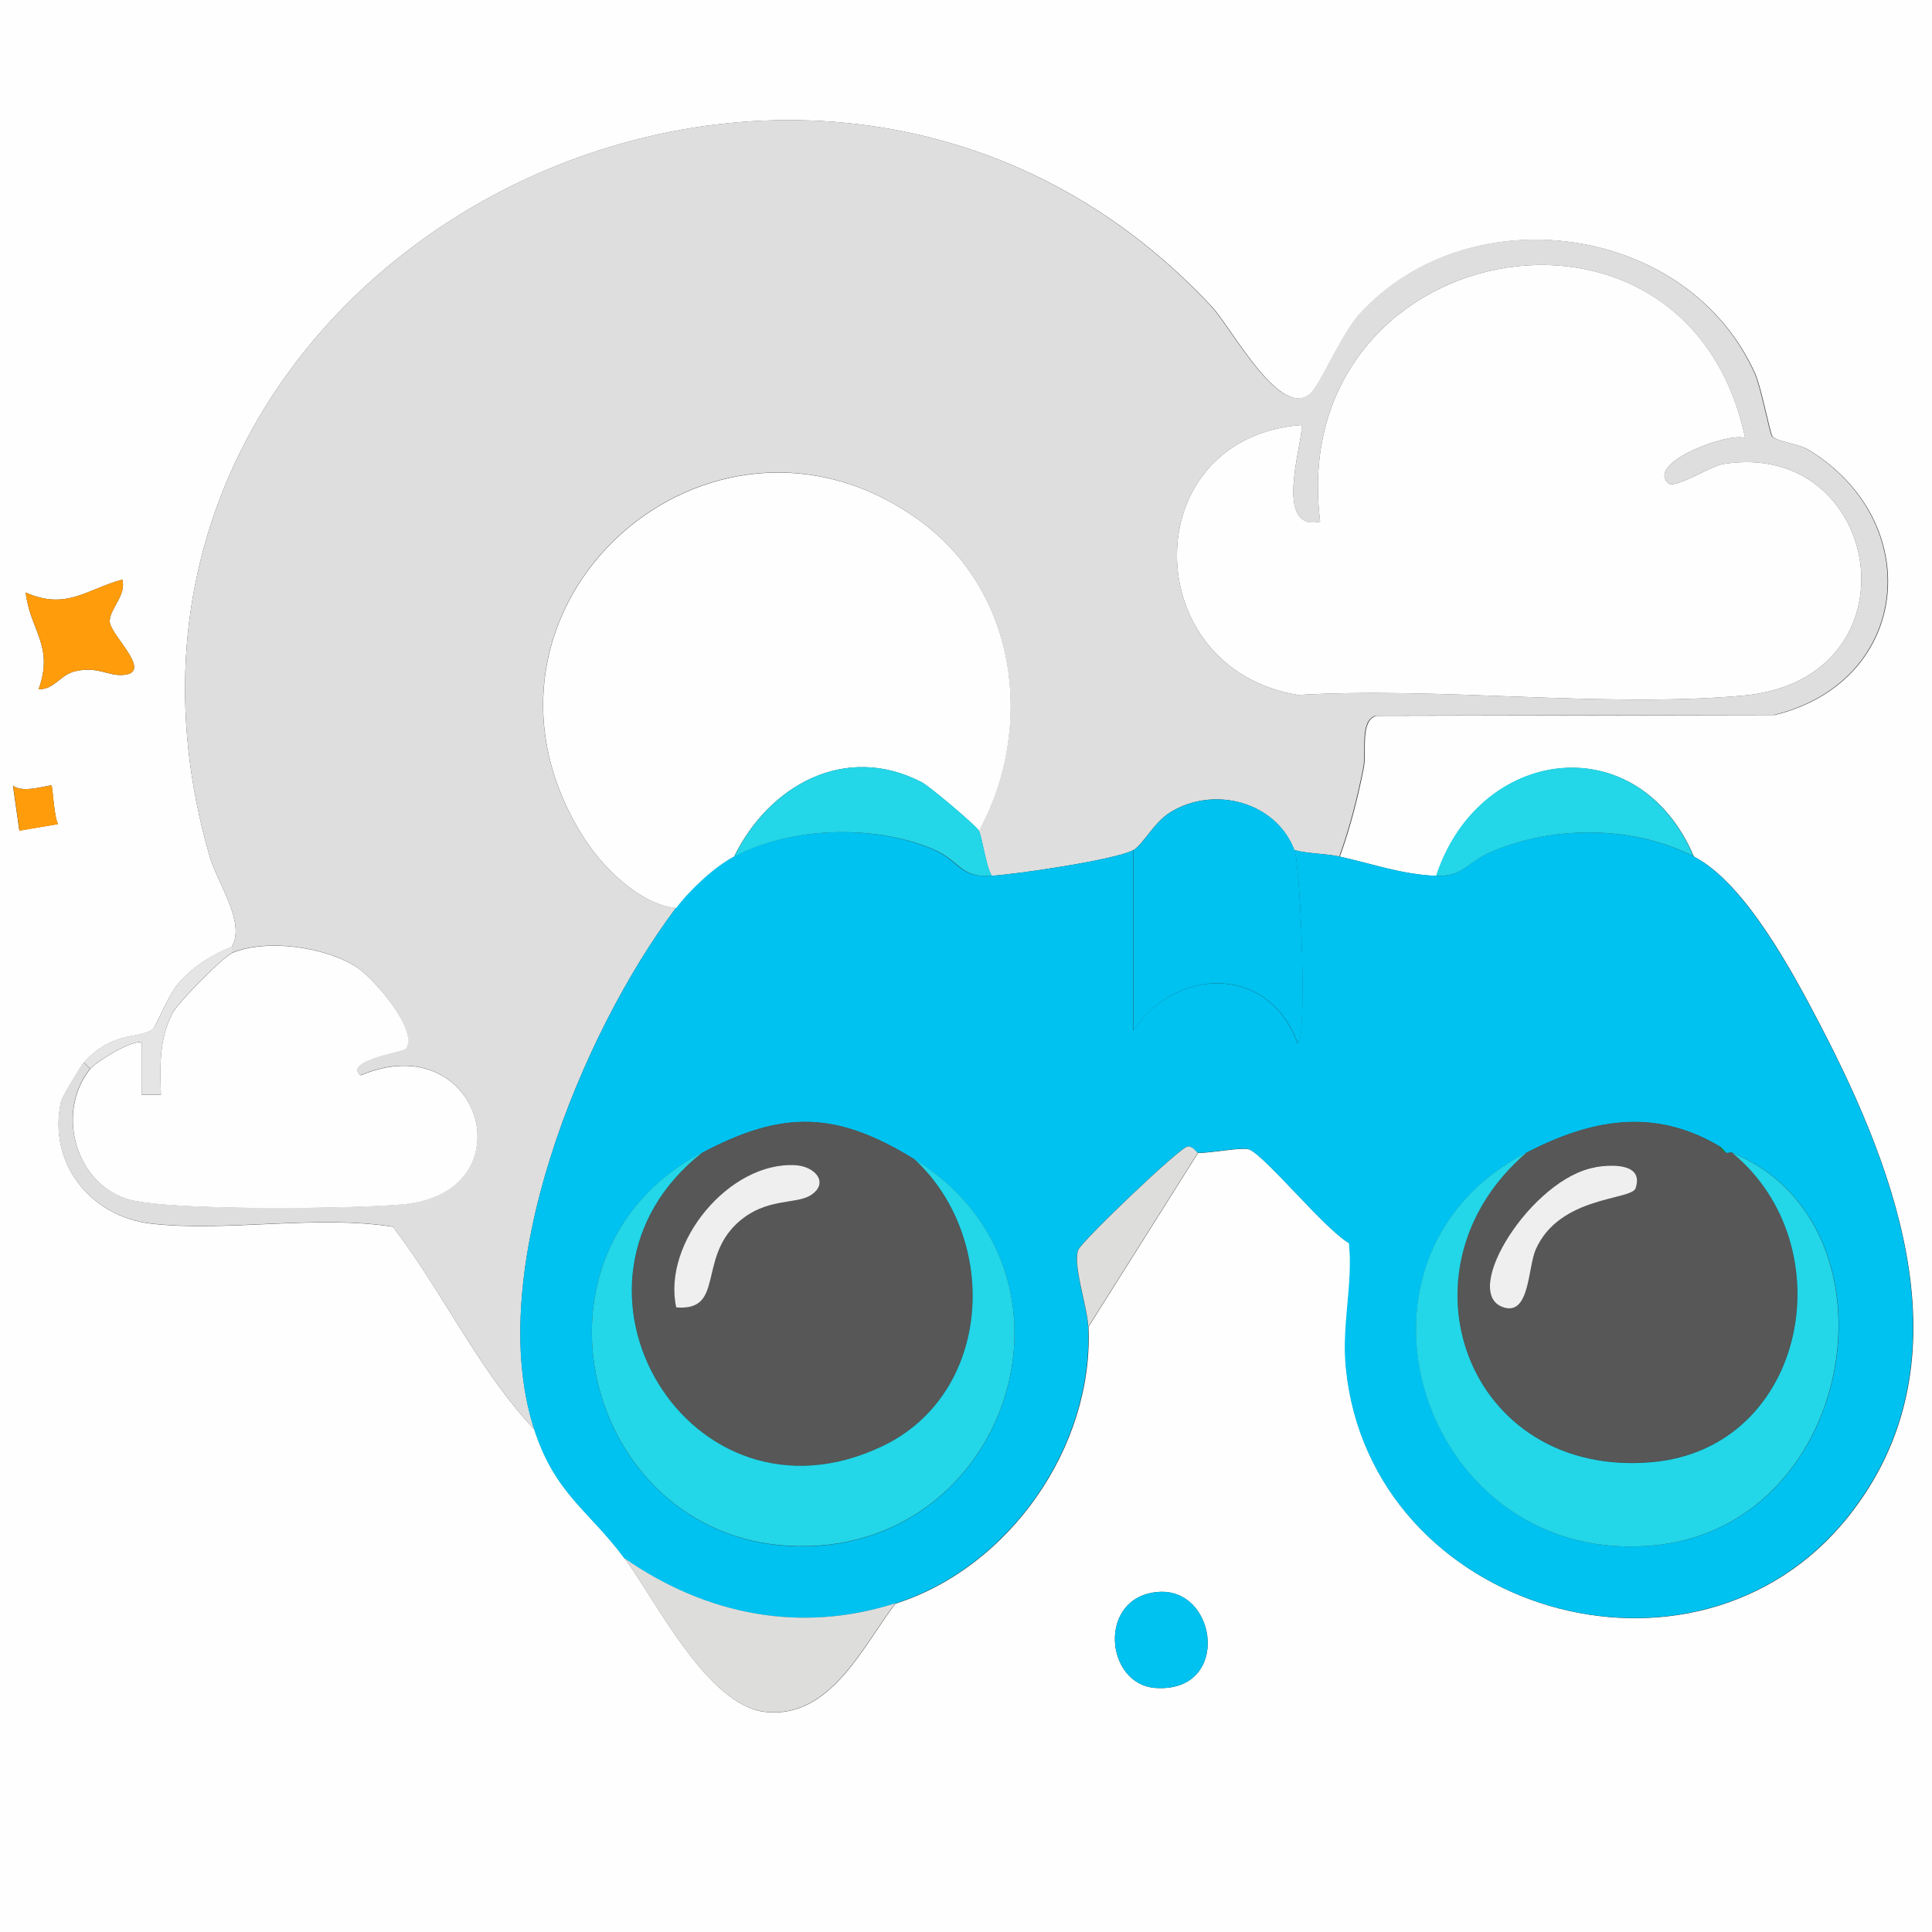 <svg xmlns="http://www.w3.org/2000/svg" id="Layer_1" data-name="Layer 1" viewBox="0 0 100 100"><rect x="0" y="0" width="100" height="100" fill="#333333" stroke="none"/><path d="M100,0v100H0V0h100ZM12,49c-1.09.45-2.09,1.07-2.84,1.99-.46.57-1.13,2.19-1.23,2.27-.84.59-2.01.03-3.59,1.74-.15.16-1.12,1.79-1.17,1.99-.73,3.16,1.49,5.99,4.67,6.35,3.95.44,8.5-.47,12.5.16,2.58,3.38,4.42,7.41,7.33,10.5,1.09,3.35,2.83,4.18,4.67,6.67,1.64,2.22,4.26,7.59,7.26,7.94,3.36.38,5.05-3.37,6.74-5.6,5.88-1.86,10.28-8.11,10-14.33l5.67-9c.72,0,2.31-.32,2.66-.18.85.35,3.94,4.16,5.17,4.85.23,2.11-.38,4.25-.16,6.49,1.27,12.61,18.09,17.57,25.99,7.66,6.25-7.84,2.63-17.63-1.48-25.5-1.39-2.66-3.86-7.3-6.51-8.66-2.9-6.8-11.12-5.72-13.33,1-1.82-.08-3.27-.62-5-1,.54-1.49.93-3.03,1.24-4.59.17-.85-.21-2.42.64-2.7l20.63-.04c7.09-1.74,7.86-10.03,1.73-13.74-.46-.28-1.66-.43-1.84-.67-.14-.2-.57-2.52-.9-3.26-3.47-7.74-14.73-9.32-20.44-3.11-.94,1.02-2.05,3.66-2.55,4.12-1.58,1.45-4.08-3.36-5.16-4.51C41.47-6.85,2,13.81,10.85,44.32c.4,1.39,1.88,3.43,1.15,4.68ZM6.33,30c-1.87.51-2.89,1.6-5,.67.22,1.95,1.48,2.75.67,5,.8.04,1.12-.75,1.9-.93,1.1-.25,1.66.21,2.35.2,1.84-.02-.55-2.05-.57-2.77-.02-.65.88-1.36.65-2.17ZM2.67,40.66c-.07-.07-1.49.44-2,0l.33,2.33,2-.34c-.21-.39-.27-1.93-.34-2ZM59.92,82.4c-3.14.27-2.73,4.81-.09,4.97,3.91.24,3.2-5.24.09-4.97Z" style="fill: #fefefe;"></path><path d="M12,49c.73-1.25-.75-3.29-1.15-4.68C2,13.81,41.47-6.85,62.67,15.83c1.08,1.15,3.59,5.96,5.16,4.51.5-.46,1.61-3.1,2.55-4.12,5.72-6.21,16.98-4.63,20.44,3.11.33.74.76,3.07.9,3.26.17.24,1.37.39,1.84.67,6.14,3.72,5.36,12.01-1.73,13.74l-20.63.04c-.85.28-.47,1.84-.64,2.7-.31,1.56-.7,3.1-1.24,4.59-.69-.15-1.6-.14-2.33-.33-.94-2.51-4.19-3.36-6.44-1.94-.83.52-1.41,1.68-1.89,1.94-.91.5-6.02,1.25-7.33,1.33-.31-.49-.5-2.05-.67-2.33,2.92-5.37,1.99-12.4-3.09-16.08-10.81-7.83-24.61,4.44-17.52,16.18.98,1.63,2.95,3.7,4.94,3.89-4.93,6.56-9.97,18.92-7.33,27-2.91-3.1-4.75-7.12-7.33-10.5-4-.63-8.56.28-12.5-.16-3.18-.36-5.4-3.19-4.67-6.35.05-.2,1.02-1.83,1.17-1.99l.33.33c-1.83,2.28-.72,6.03,2.06,6.77,2.2.58,11.52.48,14.12.24,6.56-.61,4.07-9.3-2.18-6.68-.94-.74,2.22-1.25,2.31-1.35.78-.9-1.67-3.71-2.53-4.26-1.64-1.05-4.66-1.47-6.45-.72v-.33ZM90.33,22.67c-3.05-14.4-23.84-10.33-22,4.33-2.61.57-.68-4.69-1-5-8.59.7-8.46,12.62-.14,13.97,7.42-.43,15.66.67,22.98.04,9.34-.81,7.32-13.34-.99-11.99-.66.11-2.5,1.33-2.85.98-1.1-1.09,3.19-2.65,4-2.33Z" style="fill: #dedede;"></path><path d="M51.33,45.33c1.31-.08,6.42-.83,7.33-1.33v9.33c2.24-3.3,7.02-3.4,8.5.67.5-.02.17-9.11-.17-10,.73.19,1.64.18,2.33.33,1.73.38,3.18.92,5,1,1.41.07,1.52-.67,2.91-1.26,3.2-1.36,7.33-1.34,10.43.26,2.64,1.36,5.12,6,6.51,8.66,4.12,7.87,7.73,17.66,1.48,25.5-7.9,9.91-24.71,4.95-25.99-7.66-.23-2.24.38-4.38.16-6.49-1.23-.69-4.32-4.5-5.17-4.85-.35-.14-1.94.18-2.66.18-.05,0-.23-.33-.51-.33-.39,0-5.47,4.89-5.67,5.34-.32.73.47,2.97.51,3.99.28,6.22-4.12,12.47-10,14.33-4.94,1.56-9.81.58-14-2.33-1.83-2.49-3.58-3.32-4.67-6.67-2.63-8.08,2.41-20.44,7.33-27,.69-.92,1.98-2.14,3-2.67,2.94-1.53,7.17-1.67,10.23-.4,1.51.63,1.4,1.51,3.1,1.4ZM36.33,59.67c-9.82,5.2-6.05,19.76,4.49,20.35,11.29.63,16.21-14.02,6.51-20.01-4.05-2.5-6.81-2.55-11-.33ZM79,59.67c-10.61,5.5-5.3,21.64,6.8,20.3,10.41-1.16,12.79-16.66,3.87-20.3-.09-.04-.23.04-.33,0-.1-.11-.2-.26-.33-.33-3.41-2.03-6.67-1.39-10,.33Z" style="fill: #00c2f0;"></path><path d="M46.33,83c-1.69,2.23-3.39,5.99-6.74,5.6-3-.34-5.62-5.72-7.26-7.94,4.19,2.91,9.06,3.9,14,2.33Z" style="fill: #dddedc;"></path><path d="M87.67,44.33c-3.1-1.6-7.22-1.62-10.43-.26-1.39.59-1.49,1.32-2.91,1.26,2.21-6.72,10.43-7.8,13.33-1Z" style="fill: #23d6e8;"></path><path d="M62,59.67l-5.67,9c-.04-1.02-.83-3.26-.51-3.99.2-.45,5.28-5.34,5.67-5.34.28,0,.46.33.51.33Z" style="fill: #dddedc;"></path><path d="M59.92,82.4c3.11-.27,3.82,5.21-.09,4.97-2.64-.16-3.05-4.7.09-4.97Z" style="fill: #00c2f0;"></path><path d="M6.33,30c.23.81-.67,1.52-.65,2.17.02.72,2.41,2.75.57,2.77-.68,0-1.25-.45-2.35-.2-.78.18-1.11.97-1.9.93.81-2.25-.44-3.04-.67-5,2.11.93,3.13-.16,5-.67Z" style="fill: #fe9c0c;"></path><path d="M12,49.33c-.44.18-2.78,2.54-3.07,3.1-.7,1.36-.65,2.75-.6,4.23h-1s0-2.67,0-2.67c-.27-.3-2.34.93-2.66,1.33l-.33-.33c1.58-1.71,2.75-1.15,3.59-1.74.11-.07.77-1.7,1.23-2.27.75-.92,1.75-1.55,2.84-1.99v.33Z" style="fill: #e5e5e5;"></path><path d="M2.67,40.66c.07.08.12,1.61.34,2l-2,.34-.33-2.33c.5.43,1.93-.08,2,0Z" style="fill: #fe9c0c;"></path><path d="M90.33,22.67c-.81-.32-5.1,1.24-4,2.33.35.35,2.19-.87,2.85-.98,8.31-1.35,10.33,11.18.99,11.99-7.32.63-15.56-.47-22.98-.04-8.32-1.35-8.45-13.27.14-13.97.32.31-1.61,5.56,1,5-1.84-14.66,18.96-18.73,22-4.33Z" style="fill: #fefefe;"></path><path d="M50.67,43c-.16-.27-2.55-2.3-2.98-2.52-3.95-2.03-7.88.17-9.69,3.85-1.02.53-2.31,1.75-3,2.67-1.99-.2-3.96-2.26-4.94-3.89-7.1-11.74,6.71-24.01,17.52-16.18,5.08,3.68,6.01,10.71,3.09,16.08Z" style="fill: #fdfefd;"></path><path d="M12,49.33c1.79-.75,4.8-.33,6.45.72.86.55,3.32,3.36,2.53,4.26-.09.11-3.25.61-2.31,1.35,6.24-2.62,8.74,6.07,2.18,6.68-2.6.24-11.91.34-14.12-.24-2.79-.74-3.89-4.49-2.06-6.77.32-.4,2.39-1.64,2.66-1.33v2.67s1,0,1,0c-.05-1.49-.1-2.88.6-4.23.29-.56,2.63-2.92,3.07-3.1Z" style="fill: #fefefe;"></path><path d="M67,44c.33.89.67,9.98.17,10-1.48-4.07-6.26-3.98-8.5-.67v-9.33c.48-.26,1.05-1.42,1.89-1.94,2.26-1.42,5.5-.56,6.44,1.94Z" style="fill: #00c2f0;"></path><path d="M50.67,43c.17.28.36,1.84.67,2.33-1.7.11-1.59-.77-3.1-1.4-3.06-1.27-7.3-1.13-10.23.4,1.8-3.68,5.73-5.89,9.69-3.85.43.22,2.82,2.25,2.98,2.52Z" style="fill: #23d6e8;"></path><path d="M47.33,60c4.43,4.12,4.04,12.12-1.65,14.85-10,4.78-17.86-8.43-9.35-15.18,4.19-2.22,6.95-2.17,11,.33ZM35,67.67c2.51.21,1.12-2.46,3.15-4.35,1.49-1.39,3.07-.94,3.85-1.48.9-.62.2-1.47-.83-1.53-3.39-.2-6.9,4-6.17,7.36Z" style="fill: #565756;"></path><path d="M89,59.33c.08.13.19.28.33.33.1.04.24-.04.33,0,5.86,4.83,3.83,15.3-4.15,16.01-9.57.85-13.53-9.99-6.51-16.01,3.33-1.72,6.59-2.36,10-.33ZM82.58,60.41c-3.27.54-7.06,6.52-4.75,7.25,1.35.43,1.25-2.07,1.66-3,1.23-2.78,4.95-2.52,5.17-3.17.44-1.32-1.3-1.22-2.08-1.09Z" style="fill: #565756;"></path><path d="M79,59.67c-7.01,6.02-3.06,16.86,6.51,16.01,7.98-.71,10.02-11.18,4.15-16.01,8.92,3.64,6.54,19.14-3.87,20.3-12.1,1.34-17.41-14.8-6.8-20.3Z" style="fill: #23d6e8;"></path><path d="M36.33,59.67c-8.52,6.75-.65,19.96,9.35,15.18,5.69-2.72,6.09-10.73,1.65-14.85,9.7,5.99,4.78,20.64-6.51,20.01-10.54-.58-14.31-15.15-4.49-20.35Z" style="fill: #23d6e8;"></path><path d="M89.33,59.67c-.14-.05-.25-.21-.33-.33.13.08.23.22.33.33Z" style="fill: #1a8921;"></path><path d="M35,67.67c-.73-3.37,2.77-7.56,6.17-7.36,1.03.06,1.74.91.83,1.53-.78.54-2.36.1-3.85,1.48-2.03,1.89-.64,4.56-3.15,4.35Z" style="fill: #efefef;"></path><path d="M82.58,60.41c.78-.13,2.52-.24,2.08,1.09-.21.64-3.93.38-5.17,3.17-.41.94-.31,3.43-1.66,3-2.31-.73,1.47-6.71,4.75-7.25Z" style="fill: #efefef;"></path></svg>